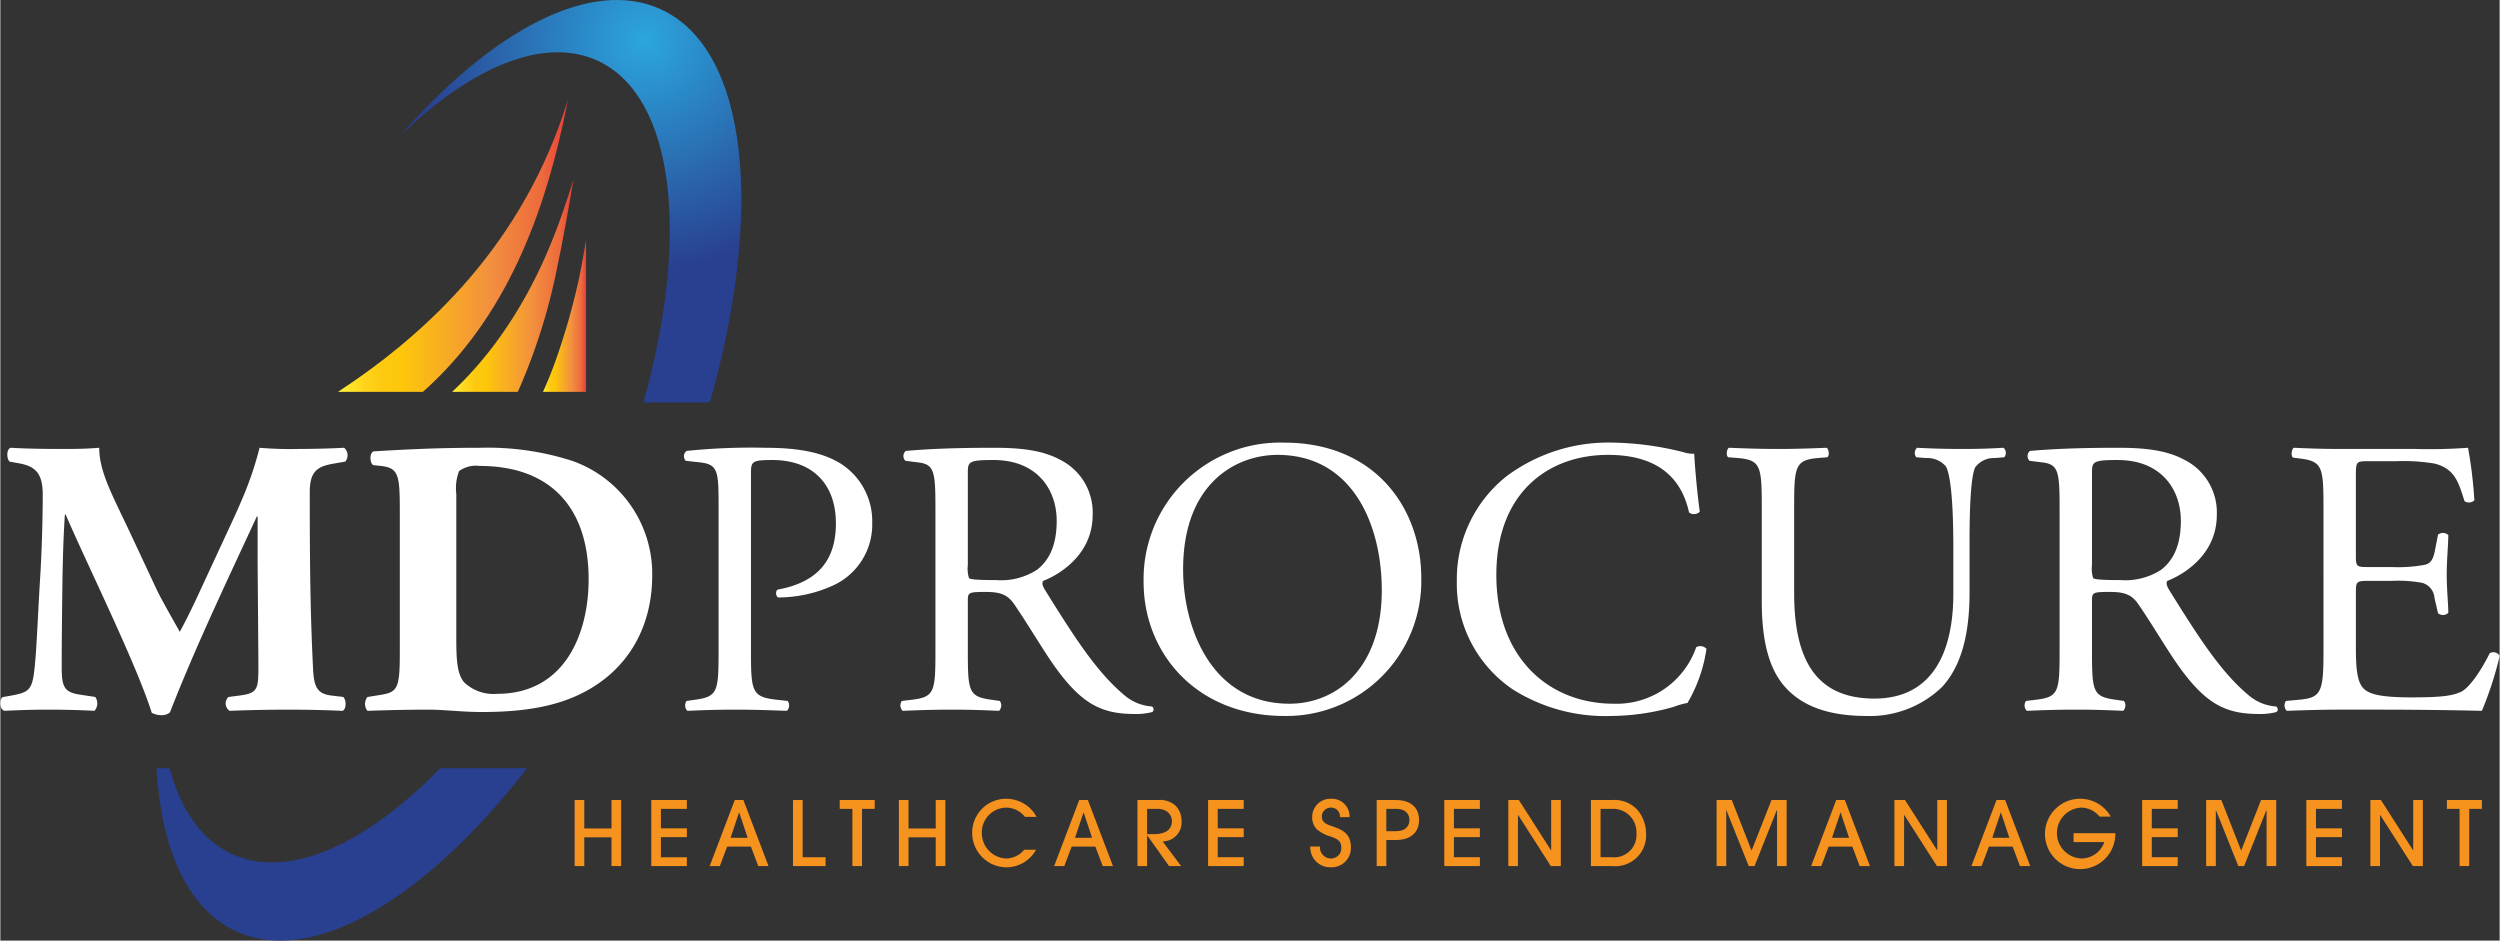 <svg id="Layer_1" data-name="Layer 1" xmlns="http://www.w3.org/2000/svg" xmlns:xlink="http://www.w3.org/1999/xlink" width="3.814in" height="1.435in" viewBox="0 0 274.604 103.348"><rect x="0" y="0" width="274.604" height="103.348" fill="#333333" stroke="none"/><defs><style>.cls-1{fill:url(#New_Gradient_Swatch_copy_6);}.cls-2{fill:#fff;}.cls-3{fill:#f6921e;}.cls-4,.cls-5,.cls-6{fill-rule:evenodd;}.cls-4{fill:url(#Orange_Yellow);}.cls-5{fill:url(#Orange_Yellow-2);}.cls-6{fill:url(#Orange_Yellow-3);}</style><radialGradient id="New_Gradient_Swatch_copy_6" cx="78.77" cy="13.711" r="25.406" gradientUnits="userSpaceOnUse"><stop offset="0" stop-color="#2ba6de"/><stop offset="1" stop-color="#293f8f"/></radialGradient><linearGradient id="Orange_Yellow" x1="45.079" y1="36.275" x2="70.343" y2="36.275" gradientUnits="userSpaceOnUse"><stop offset="0" stop-color="#fff23a"/><stop offset="0.04" stop-color="#fee62d"/><stop offset="0.117" stop-color="#fed41a"/><stop offset="0.196" stop-color="#fdc90f"/><stop offset="0.281" stop-color="#fdc60b"/><stop offset="0.668" stop-color="#f28f3f"/><stop offset="0.888" stop-color="#ed693c"/><stop offset="1" stop-color="#e83e39"/></linearGradient><linearGradient id="Orange_Yellow-2" x1="57.618" y1="40.657" x2="70.947" y2="40.657" xlink:href="#Orange_Yellow"/><linearGradient id="Orange_Yellow-3" x1="67.6" y1="43.995" x2="72.331" y2="43.995" xlink:href="#Orange_Yellow"/></defs><title>MDP_reverseLogo_111119</title><path class="cls-1" d="M73.604,15.943C82.109,19.863,83.749,35.327,78.627,53.49h7.307c5.96-20.984,4.243-38.762-5.368-43.192-7.665-3.534-18.526,2.261-28.74,13.964C59.681,16.642,67.688,13.216,73.604,15.943Z" transform="translate(-7.978 -9.27)"/><path class="cls-1" d="M33.426,103.101c-3.34-1.541-5.622-4.861-6.85-9.427H25.128c.52,8.916,3.423,15.462,8.744,17.915,8.484,3.912,20.883-3.606,31.987-17.915H56.316C48.11,102.064,39.622,105.957,33.426,103.101Z" transform="translate(-7.978 -9.27)"/><path class="cls-2" d="M8.989,59.987c-.347-.347-.347-1.389.131-1.519,1.475.087,3.341.13,5.468.13,1.432,0,2.691,0,4.253-.13,0,2.691,1.519,5.338,3.429,9.417l2.864,6.119c.39.868,1.952,3.602,2.56,4.687.565-1.042,1.258-2.387,2.43-4.947L32.337,68.97C34.42,64.5,35.505,62.2,36.46,58.468a39.818,39.818,0,0,0,4.296.13c1.432,0,3.428-.043,4.991-.13a1.081,1.081,0,0,1,.13,1.519l-1.258.217c-1.779.304-2.647.825-2.647,3.125,0,8.94.087,13.627.347,19.095.087,1.996.261,3.038,1.953,3.255l1.389.174c.347.347.347,1.345-.087,1.519-1.996-.087-3.862-.13-5.989-.13-1.953,0-4.339.043-6.423.13a.988.988,0,0,1-.13-1.519l1.302-.174c1.997-.26,1.997-.781,1.997-3.428l-.087-11.283V66.019h-.087c-3.212,6.944-6.684,14.191-9.548,21.525a1.398,1.398,0,0,1-.868.304,2.282,2.282,0,0,1-1.128-.26c-1.693-5.381-7.031-16.144-9.461-21.786H15.065c-.174,2.821-.217,4.731-.26,6.987-.043,2.821-.087,7.161-.087,9.764,0,2.17.26,2.777,1.997,3.038l1.693.26a1.237,1.237,0,0,1-.087,1.519c-1.606-.087-3.472-.13-5.122-.13-1.388,0-3.037.043-4.774.13-.564-.174-.564-1.302-.174-1.519l.781-.13c2.213-.391,2.474-.651,2.734-3.341.217-2.127.347-5.902.608-10.025.174-2.908.26-6.423.26-8.766,0-2.474-.954-3.125-2.691-3.428Z" transform="translate(-7.978 -9.27)"/><path class="cls-2" d="M51.868,65.629c0-4.123-.087-4.947-2.083-5.165l-.824-.087c-.434-.217-.434-1.476.087-1.519,3.645-.217,7.03-.39,11.631-.39A30.323,30.323,0,0,1,70.789,59.9a13.153,13.153,0,0,1,8.81,12.585c0,5.815-2.777,10.502-7.768,12.976-2.951,1.476-6.51,2.04-10.98,2.04-2.039,0-4.209-.26-5.772-.26-2.083,0-4.296.043-6.77.13a1.239,1.239,0,0,1,0-1.519l1.346-.217c1.952-.304,2.213-.651,2.213-4.644Zm6.206,13.757c0,2.387.087,3.949.868,4.86a4.675,4.675,0,0,0,3.602,1.258c7.508,0,10.069-6.683,10.069-12.585,0-7.811-4.123-12.455-11.978-12.455a3.136,3.136,0,0,0-2.257.564,5.291,5.291,0,0,0-.304,2.517Z" transform="translate(-7.978 -9.27)"/><path class="cls-2" d="M90.45,80.731c0,4.556.087,5.121,2.864,5.425l1.172.13A.849.849,0,0,1,94.4,87.371c-2.474-.087-3.906-.13-5.642-.13-1.823,0-3.385.043-5.295.13a.843.843,0,0,1-.087-1.085l.911-.13c2.517-.347,2.604-.868,2.604-5.425V64.717c0-3.689-.087-4.427-2.04-4.643L83.29,59.9a.725.725,0,0,1,.087-1.085,68.477,68.477,0,0,1,8.593-.347c3.602,0,6.293.477,8.332,1.736a7.499,7.499,0,0,1,3.471,6.51,7.355,7.355,0,0,1-4.339,6.9,14.652,14.652,0,0,1-5.989,1.302c-.303-.13-.303-.781-.043-.868,4.687-.868,6.379-3.515,6.379-7.291,0-4.21-2.474-6.944-6.987-6.944-2.3,0-2.343.174-2.343,1.562Z" transform="translate(-7.978 -9.27)"/><path class="cls-2" d="M110.718,65.151c0-4.123-.13-4.861-1.909-5.077L107.42,59.9a.725.725,0,0,1,.044-1.085c2.43-.217,5.424-.347,9.678-.347,2.691,0,5.251.217,7.247,1.302a6.466,6.466,0,0,1,3.602,6.075c0,4.123-3.255,6.38-5.425,7.247-.217.26,0,.695.217,1.041,3.471,5.598,5.772,9.07,8.723,11.544A5.193,5.193,0,0,0,134.5,86.893a.363.363,0,0,1,.044.608,6.752,6.752,0,0,1-1.909.217c-3.689,0-5.902-1.085-8.984-5.468-1.128-1.606-2.907-4.6-4.253-6.553-.651-.955-1.345-1.389-3.082-1.389-1.952,0-2.039.043-2.039.955v5.468c0,4.556.087,5.077,2.604,5.425l.911.13a.849.849,0,0,1-.087,1.085c-1.953-.087-3.428-.13-5.165-.13-1.823,0-3.385.043-5.424.13a.836.836,0,0,1-.087-1.085l1.085-.13c2.517-.304,2.604-.868,2.604-5.425Zm3.559,6.206a3.423,3.423,0,0,0,.13,1.432c.131.13.781.217,2.995.217a7.271,7.271,0,0,0,4.469-1.128c1.172-.911,2.17-2.43,2.17-5.381,0-3.429-2.127-6.683-6.944-6.683-2.691,0-2.82.174-2.82,1.389Z" transform="translate(-7.978 -9.27)"/><path class="cls-2" d="M133.59,73.223a15.001,15.001,0,0,1,15.45-15.319c10.025,0,15.059,7.247,15.059,14.885A14.817,14.817,0,0,1,149.04,87.935C139.405,87.935,133.59,81.034,133.59,73.223Zm26.169.911c0-7.16-3.168-14.885-11.457-14.885-4.513,0-10.371,3.081-10.371,12.585,0,6.423,3.125,14.755,11.674,14.755C154.811,86.589,159.759,82.683,159.759,74.134Z" transform="translate(-7.978 -9.27)"/><path class="cls-2" d="M173.474,61.592a18.703,18.703,0,0,1,11.717-3.689,33.504,33.504,0,0,1,7.681,1.041,3.271,3.271,0,0,0,1.215.174c.044.998.26,3.732.608,6.38a.915.915,0,0,1-1.172.087c-.651-2.951-2.604-6.336-8.896-6.336-6.64,0-12.281,4.21-12.281,13.193,0,9.113,5.771,14.147,12.889,14.147a9.252,9.252,0,0,0,9.07-6.206.912.912,0,0,1,1.128.174,16.313,16.313,0,0,1-2.083,5.946,8.711,8.711,0,0,0-1.519.434,25.565,25.565,0,0,1-6.856.998,19.012,19.012,0,0,1-10.806-2.908,13.99,13.99,0,0,1-6.163-11.934A14.418,14.418,0,0,1,173.474,61.592Z" transform="translate(-7.978 -9.27)"/><path class="cls-2" d="M222.558,69.491c0-2.691-.087-7.681-.824-8.983a2.688,2.688,0,0,0-2.17-.911l-1.085-.087a.784.784,0,0,1,.087-1.041c1.649.087,3.255.13,4.947.13,1.822,0,2.994-.043,4.557-.13a.75.75,0,0,1,.087,1.041l-1.042.087a2.54,2.54,0,0,0-2.17,1.042c-.608,1.432-.608,6.423-.608,8.853v4.904c0,3.776-.608,7.768-3.038,10.372a11.431,11.431,0,0,1-8.289,3.168c-2.994,0-5.988-.564-8.115-2.387-2.3-1.909-3.385-5.077-3.385-10.242V65.064c0-4.513-.087-5.251-2.604-5.468l-1.085-.087c-.26-.174-.174-.911.087-1.041,2.17.087,3.646.13,5.381.13,1.779,0,3.212-.043,5.338-.13.26.13.347.868.087,1.041l-1.042.087c-2.517.217-2.604.955-2.604,5.468V74.438c0,6.987,2.17,11.587,8.81,11.587,6.293,0,8.68-4.947,8.68-11.544Z" transform="translate(-7.978 -9.27)"/><path class="cls-2" d="M234.233,65.151c0-4.123-.13-4.861-1.909-5.077L230.935,59.9a.725.725,0,0,1,.044-1.085c2.43-.217,5.424-.347,9.678-.347,2.691,0,5.251.217,7.247,1.302a6.466,6.466,0,0,1,3.602,6.075c0,4.123-3.255,6.38-5.425,7.247-.217.26,0,.695.217,1.041,3.471,5.598,5.772,9.07,8.723,11.544a5.192,5.192,0,0,0,2.994,1.215.363.363,0,0,1,.044.608,6.753,6.753,0,0,1-1.909.217c-3.689,0-5.902-1.085-8.984-5.468-1.128-1.606-2.907-4.6-4.253-6.553-.651-.955-1.345-1.389-3.082-1.389-1.952,0-2.039.043-2.039.955v5.468c0,4.556.087,5.077,2.604,5.425l.911.13a.849.849,0,0,1-.087,1.085c-1.953-.087-3.428-.13-5.165-.13-1.822,0-3.384.043-5.424.13a.836.836,0,0,1-.087-1.085l1.085-.13c2.517-.304,2.604-.868,2.604-5.425Zm3.559,6.206a3.426,3.426,0,0,0,.13,1.432c.131.13.781.217,2.995.217a7.27,7.27,0,0,0,4.469-1.128c1.172-.911,2.17-2.43,2.17-5.381,0-3.429-2.127-6.683-6.944-6.683-2.691,0-2.82.174-2.82,1.389Z" transform="translate(-7.978 -9.27)"/><path class="cls-2" d="M263.226,65.108c0-4.513-.087-5.164-2.647-5.468l-.694-.087c-.26-.174-.174-.955.087-1.085,1.866.087,3.341.13,5.121.13h8.159a58.241,58.241,0,0,0,5.858-.13,48.745,48.745,0,0,1,.695,5.772.854.854,0,0,1-1.085.086c-.651-2.04-1.042-3.558-3.298-4.123a20.745,20.745,0,0,0-4.21-.26h-3.125c-1.302,0-1.302.087-1.302,1.736v8.68c0,1.215.13,1.215,1.432,1.215h2.517a16.097,16.097,0,0,0,3.689-.26c.521-.173.824-.434,1.042-1.519l.347-1.779a.858.858,0,0,1,1.129.043c0,1.041-.174,2.734-.174,4.383,0,1.562.174,3.211.174,4.166a.859.859,0,0,1-1.129.043l-.39-1.693a1.855,1.855,0,0,0-1.345-1.649,14.514,14.514,0,0,0-3.341-.217h-2.517c-1.302,0-1.432.043-1.432,1.172v6.119c0,2.3.13,3.776.824,4.513.521.52,1.432.998,5.251.998,3.341,0,4.6-.174,5.555-.651.781-.434,1.952-1.953,3.081-4.21a.799.799,0,0,1,1.085.304,37.747,37.747,0,0,1-1.953,6.032c-3.905-.087-7.768-.13-11.631-.13h-3.905c-1.866,0-3.341.043-5.902.13a.843.843,0,0,1-.087-1.085l1.432-.13c2.474-.217,2.691-.868,2.691-5.425Z" transform="translate(-7.978 -9.27)"/><path class="cls-3" d="M75.127,104.427v-3.157H72.136v3.157H71.077v-7.256h1.059v3.128h2.991V97.171h1.059v7.256Z" transform="translate(-7.978 -9.27)"/><path class="cls-3" d="M79.495,104.427v-7.256h3.912v.971H80.554v2.138h2.853v.971H80.554v2.206h2.853v.971Z" transform="translate(-7.978 -9.27)"/><path class="cls-3" d="M91.248,104.427l-.804-2.138H87.836l-.805,2.138H85.914l2.756-7.256H89.62l2.756,7.256Zm-1.167-3.108L89.16,98.544h-.02l-.931,2.775Z" transform="translate(-7.978 -9.27)"/><path class="cls-3" d="M95.067,104.427v-7.256h1.059v6.285h2.52v.971Z" transform="translate(-7.978 -9.27)"/><path class="cls-3" d="M101.594,104.427V98.141h-1.393v-.971h3.844v.971h-1.393v6.285Z" transform="translate(-7.978 -9.27)"/><path class="cls-3" d="M110.75,104.427v-3.157h-2.991v3.157H106.7v-7.256h1.059v3.128H110.75V97.171h1.059v7.256Z" transform="translate(-7.978 -9.27)"/><path class="cls-3" d="M120.55,99.024a2.644,2.644,0,0,0-2.039-1.02,2.725,2.725,0,0,0-2.697,2.775,2.789,2.789,0,0,0,2.677,2.814,2.61,2.61,0,0,0,1.98-.961h1.304a3.735,3.735,0,0,1-3.294,1.932,3.784,3.784,0,0,1-3.726-3.795,3.722,3.722,0,0,1,3.736-3.736,3.862,3.862,0,0,1,2.216.706,3.666,3.666,0,0,1,1.118,1.284Z" transform="translate(-7.978 -9.27)"/><path class="cls-3" d="M129.095,104.427l-.804-2.138h-2.609l-.804,2.138h-1.118l2.756-7.256h.951l2.756,7.256Zm-1.167-3.108-.921-2.775h-.02l-.931,2.775Z" transform="translate(-7.978 -9.27)"/><path class="cls-3" d="M136.386,104.427l-2.392-3.363h-.02v3.363h-1.059v-7.256H135.16a2.563,2.563,0,0,1,1.932.608,2.383,2.383,0,0,1,.667,1.716A2.085,2.085,0,0,1,135.68,101.72l2.03,2.706Zm-2.412-3.51h.725c.431,0,2-.02,2-1.422,0-.598-.411-1.353-1.608-1.353H133.974Z" transform="translate(-7.978 -9.27)"/><path class="cls-3" d="M140.677,104.427v-7.256h3.912v.971h-2.853v2.138h2.853v.971h-2.853v2.206h2.853v.971Z" transform="translate(-7.978 -9.27)"/><path class="cls-3" d="M152.966,102.279a1.222,1.222,0,0,0,1.177,1.314,1.128,1.128,0,0,0,1.167-1.226c0-.824-.666-.981-1.167-1.187a3.899,3.899,0,0,1-1.54-.814,1.882,1.882,0,0,1-.49-1.363,1.994,1.994,0,0,1,2.03-1.971,1.951,1.951,0,0,1,2.079,2.02H155.162a.967.967,0,0,0-1.02-1.049.992.992,0,0,0-.971.99c0,.686.657.892.971,1,.922.343,2.226.627,2.226,2.373a2.124,2.124,0,0,1-2.226,2.196,2.182,2.182,0,0,1-2.235-2.285Z" transform="translate(-7.978 -9.27)"/><path class="cls-3" d="M160.257,104.427h-1.059v-7.256h2.098c1.736,0,2.559.902,2.559,2.196s-.824,2.196-2.559,2.196h-1.039Zm0-3.834h1.039c1.206,0,1.5-.686,1.5-1.226s-.294-1.226-1.5-1.226h-1.039Z" transform="translate(-7.978 -9.27)"/><path class="cls-3" d="M166.626,104.427v-7.256h3.912v.971h-2.853v2.138h2.853v.971h-2.853v2.206h2.853v.971Z" transform="translate(-7.978 -9.27)"/><path class="cls-3" d="M178.33,104.427l-3.588-5.609h-.02v5.609h-1.059v-7.256H174.82l3.53,5.52h.02v-5.52h1.059v7.256Z" transform="translate(-7.978 -9.27)"/><path class="cls-3" d="M182.738,97.171h2.353a3.387,3.387,0,0,1,2.961,1.334,4.135,4.135,0,0,1,.745,2.314,3.391,3.391,0,0,1-3.745,3.608h-2.314Zm1.059,6.285h1.265a2.452,2.452,0,0,0,2.677-2.638,2.562,2.562,0,0,0-2.657-2.677H183.797Z" transform="translate(-7.978 -9.27)"/><path class="cls-3" d="M203.185,104.427V98.298h-.03l-2.441,6.128h-.637l-2.451-6.128h-.02v6.128h-1.059v-7.256h1.667l2.177,5.56,2.186-5.56h1.667v7.256Z" transform="translate(-7.978 -9.27)"/><path class="cls-3" d="M212.267,104.427l-.804-2.138h-2.608l-.804,2.138h-1.118l2.756-7.256h.951l2.756,7.256Zm-1.167-3.108-.921-2.775h-.02l-.931,2.775Z" transform="translate(-7.978 -9.27)"/><path class="cls-3" d="M220.754,104.427,217.166,98.818h-.02v5.609h-1.059v-7.256h1.157l3.53,5.52h.02v-5.52h1.059v7.256Z" transform="translate(-7.978 -9.27)"/><path class="cls-3" d="M229.878,104.427l-.804-2.138h-2.608l-.805,2.138H224.544l2.756-7.256h.951l2.756,7.256Zm-1.167-3.108-.921-2.775h-.02l-.931,2.775Z" transform="translate(-7.978 -9.27)"/><path class="cls-3" d="M238.62,98.994a2.618,2.618,0,0,0-1.981-.99,2.796,2.796,0,0,0,.01,5.589,2.684,2.684,0,0,0,2.5-1.804h-3.382v-.971h4.589a3.866,3.866,0,1,1-.5-1.824Z" transform="translate(-7.978 -9.27)"/><path class="cls-3" d="M243.302,104.427v-7.256h3.912v.971h-2.853v2.138h2.853v.971h-2.853v2.206h2.853v.971Z" transform="translate(-7.978 -9.27)"/><path class="cls-3" d="M256.976,104.427V98.298h-.03l-2.441,6.128h-.637l-2.451-6.128h-.02v6.128h-1.059v-7.256h1.667l2.177,5.56,2.186-5.56h1.667v7.256Z" transform="translate(-7.978 -9.27)"/><path class="cls-3" d="M261.343,104.427v-7.256h3.912v.971h-2.853v2.138h2.853v.971h-2.853v2.206h2.853v.971Z" transform="translate(-7.978 -9.27)"/><path class="cls-3" d="M273.046,104.427l-3.588-5.609h-.02v5.609H268.38v-7.256h1.157l3.53,5.52h.02v-5.52h1.059v7.256Z" transform="translate(-7.978 -9.27)"/><path class="cls-3" d="M278.18,104.427V98.141H276.787v-.971h3.844v.971h-1.392v6.285Z" transform="translate(-7.978 -9.27)"/><path class="cls-4" d="M70.343,20.228C65.49,35.96,55.025,45.795,45.079,52.322H54.408C63.356,44.379,67.86,33.069,70.343,20.228Z" transform="translate(-7.978 -9.27)"/><path class="cls-5" d="M70.947,28.992c-.542,3.206-1.099,6.407-1.775,9.589a64.747,64.747,0,0,1-4.337,13.742H57.618A40.251,40.251,0,0,0,62.73,46.49c.667-.922,1.29-1.859,1.886-2.827a51.504,51.504,0,0,0,3.187-6.069q.476-1.07.905-2.153c.908-2.282,1.564-4.277,2.238-6.449Z" transform="translate(-7.978 -9.27)"/><path class="cls-6" d="M72.331,35.667V52.322H67.6c.511-1.125.965-2.261,1.384-3.423a75.313,75.313,0,0,0,2.374-8.139c.4-1.686.672-3.387.973-5.093Z" transform="translate(-7.978 -9.27)"/></svg>